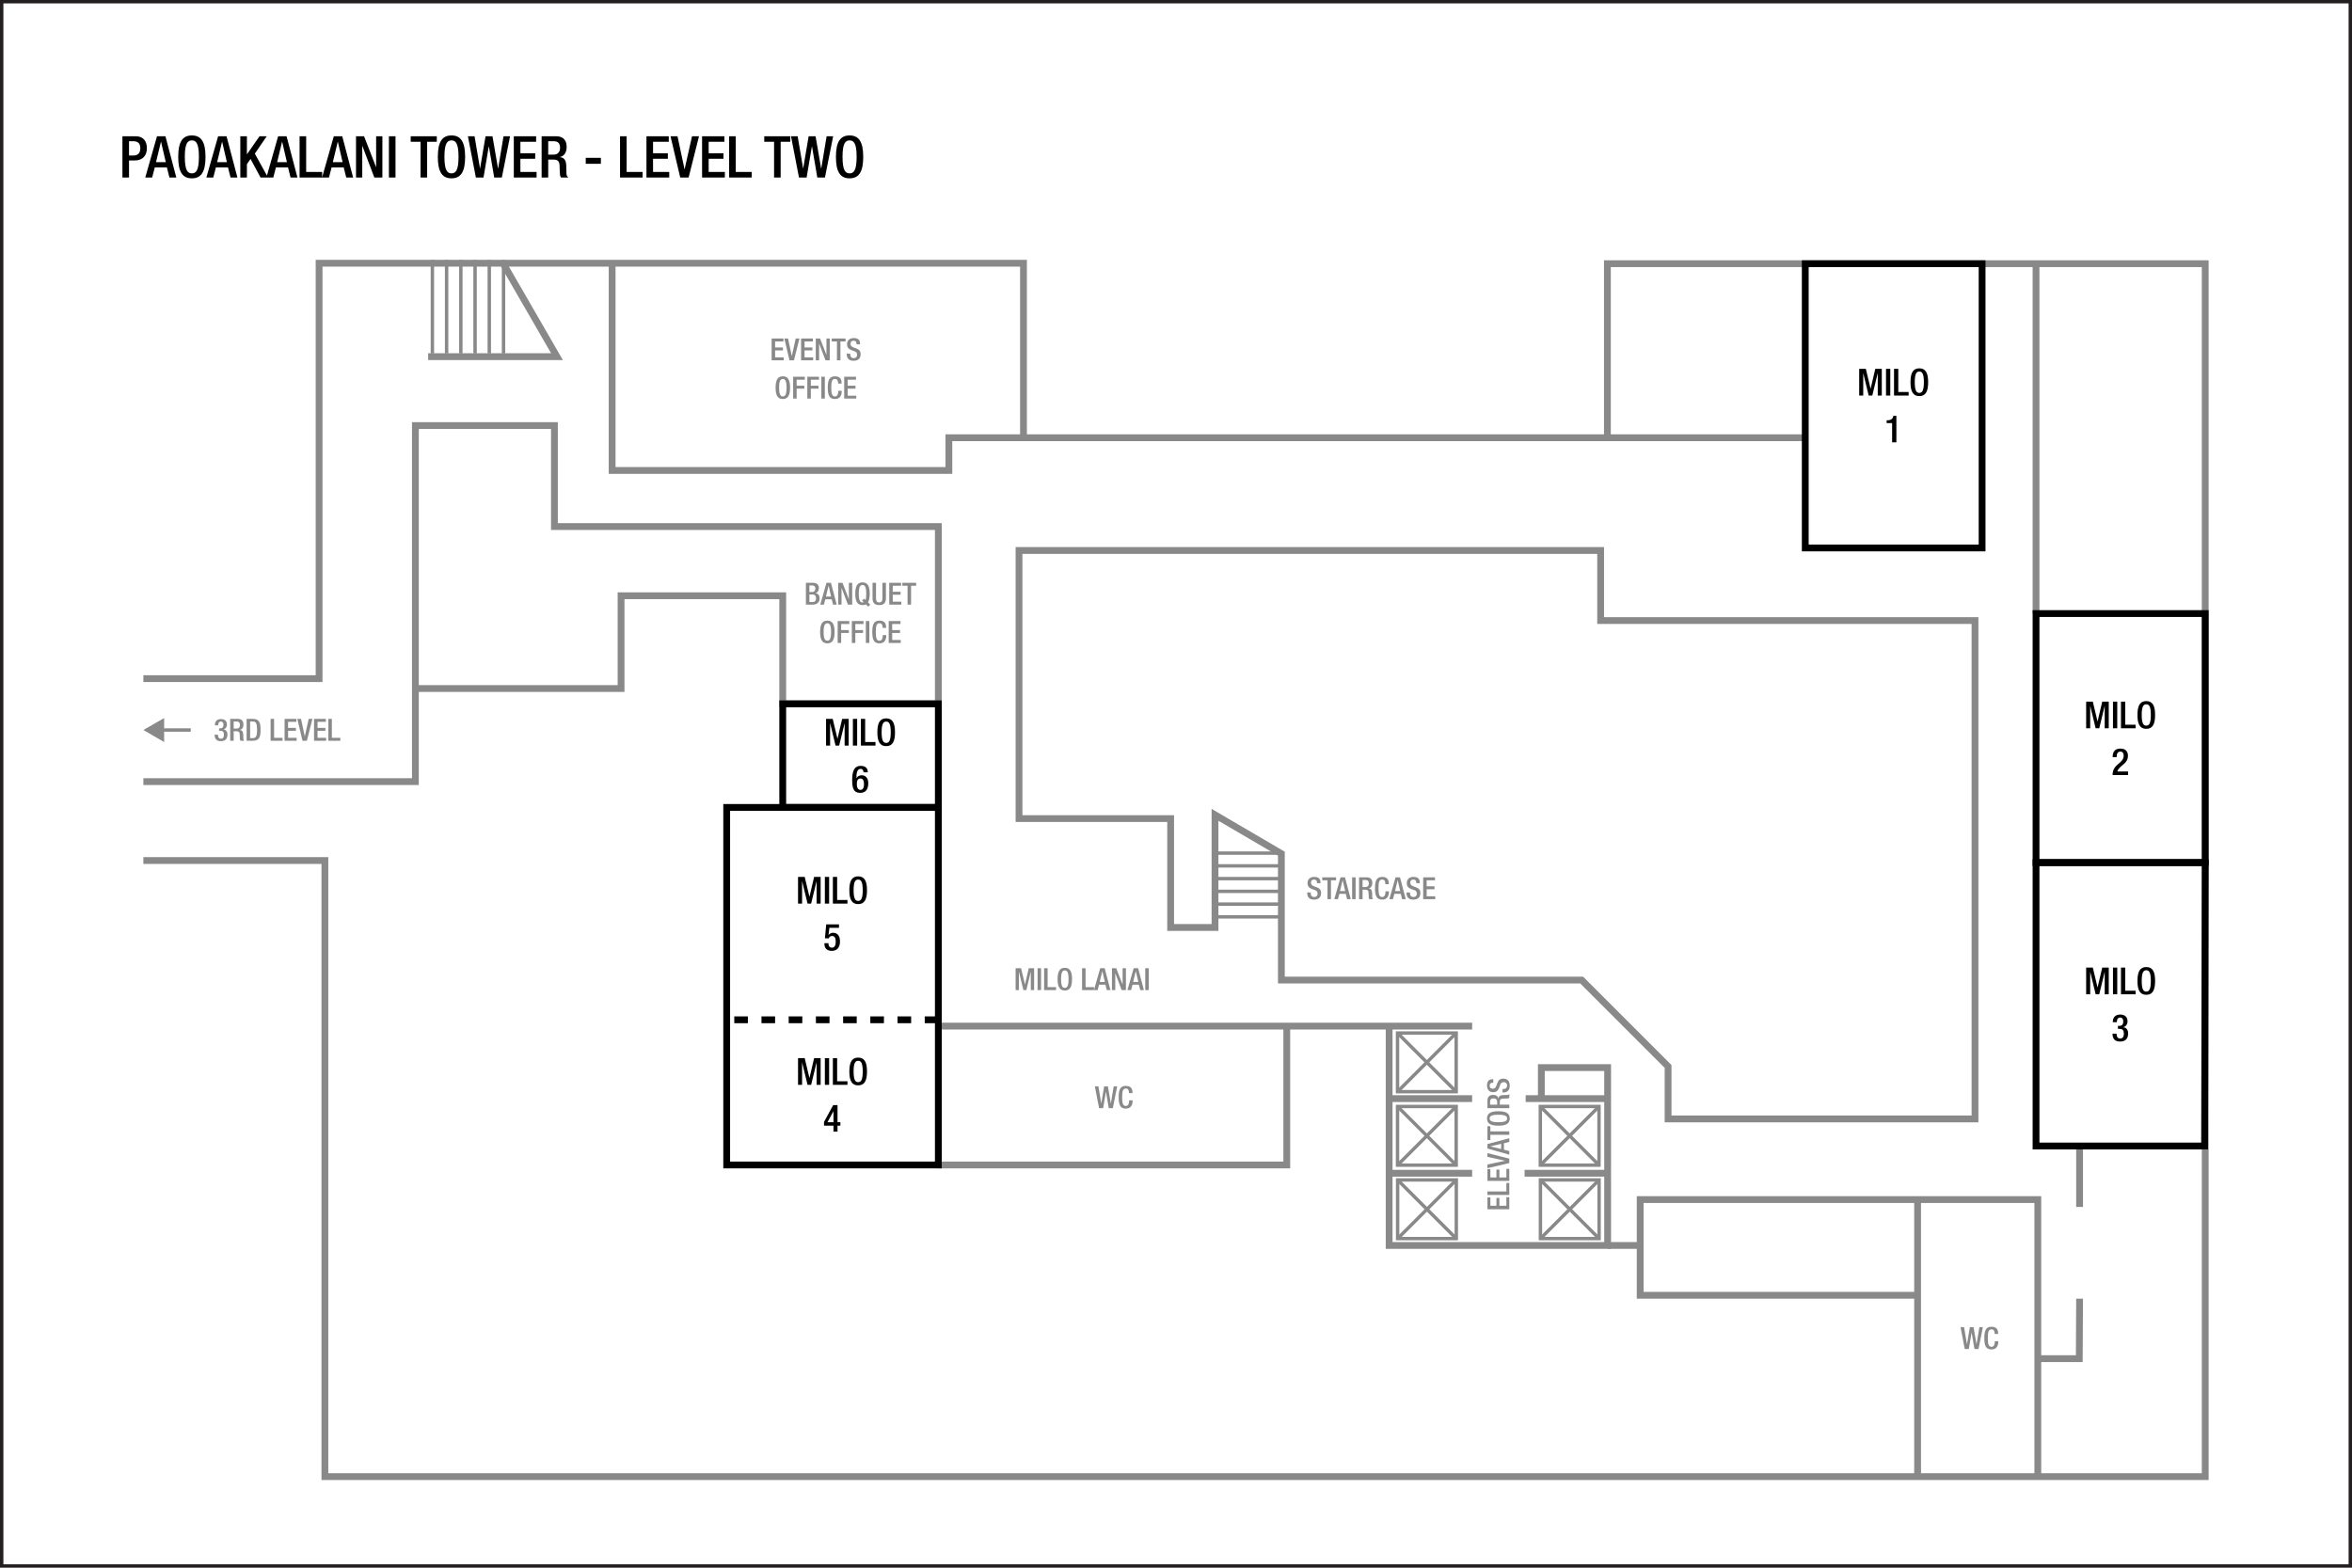 <?xml version="1.0" encoding="UTF-8" standalone="no"?>
<!-- Created with Inkscape (http://www.inkscape.org/) -->

<svg
   width="922"
   height="614.667"
   id="svg2"
   version="1.1"
   inkscape:version="1.3 (0e150ed6c4, 2023-07-21)"
   sodipodi:docname="hnlmcf05.svg"
   xml:space="preserve"
   viewBox="0 0 922 614.667"
   inkscape:export-filename="hnlmcf05.png"
   inkscape:export-xdpi="96"
   inkscape:export-ydpi="96"
   xmlns:inkscape="http://www.inkscape.org/namespaces/inkscape"
   xmlns:sodipodi="http://sodipodi.sourceforge.net/DTD/sodipodi-0.dtd"
   xmlns="http://www.w3.org/2000/svg"
   xmlns:svg="http://www.w3.org/2000/svg"
   xmlns:rdf="http://www.w3.org/1999/02/22-rdf-syntax-ns#"
   xmlns:cc="http://creativecommons.org/ns#"
   xmlns:dc="http://purl.org/dc/elements/1.1/"><defs
     id="defs4"><inkscape:path-effect
       effect="spiro"
       id="path-effect8234"
       is_visible="true"
       lpeversion="0" /></defs><sodipodi:namedview
     id="base"
     pagecolor="#ffffff"
     bordercolor="#666666"
     borderopacity="1.0"
     inkscape:pageopacity="0.0"
     inkscape:pageshadow="2"
     inkscape:zoom="0.70710678"
     inkscape:cx="592.55548"
     inkscape:cy="355.67471"
     inkscape:document-units="px"
     inkscape:current-layer="svg2"
     showgrid="false"
     showguides="true"
     inkscape:guide-bbox="true"
     inkscape:window-width="2560"
     inkscape:window-height="1351"
     inkscape:window-x="1911"
     inkscape:window-y="-9"
     inkscape:window-maximized="1"
     inkscape:snap-global="true"
     inkscape:pagecheckerboard="0"
     inkscape:snap-bbox="true"
     inkscape:bbox-paths="true"
     inkscape:bbox-nodes="true"
     inkscape:snap-bbox-edge-midpoints="true"
     inkscape:snap-bbox-midpoints="true"
     inkscape:showpageshadow="2"
     inkscape:deskcolor="#d1d1d1"
     inkscape:lockguides="true"><sodipodi:guide
       orientation="0,1"
       position="74.335,564.728"
       id="guide2987"
       inkscape:locked="true" /><sodipodi:guide
       orientation="0,1"
       position="20.258,544.735"
       id="guide2989"
       inkscape:locked="true" /><sodipodi:guide
       orientation="0,1"
       position="24.625,519.792"
       id="guide2991"
       inkscape:locked="true" /><sodipodi:guide
       position="47.992,573.315"
       orientation="1,0"
       id="guide6017"
       inkscape:locked="true" /><sodipodi:guide
       position="20,25"
       orientation="0,-1"
       id="guide1382"
       inkscape:locked="true" /><sodipodi:guide
       position="874,48"
       orientation="1,0"
       id="guide1384"
       inkscape:locked="true" /></sodipodi:namedview><g
     inkscape:groupmode="layer"
     id="layer3"
     inkscape:label="Capa"
     style="display:inline"
     transform="translate(-1.132,211.893)"><path
       style="font-weight:500;font-size:22.667px;line-height:1.25;font-family:'Helvetica Neue';-inkscape-font-specification:'Helvetica Neue Medium';text-align:center;letter-spacing:0px;word-spacing:0px;text-anchor:middle;stroke-width:1.067"
       d="m 51.708,-156.524 h 1.655 c 2.063,0 2.765,1.065 2.765,2.811 0,2.04 -1.201,2.788 -2.584,2.788 h -1.836 z m -2.584,14.235 h 2.584 v -6.687 h 2.267 c 3.037,0 4.737,-1.881 4.737,-4.783 0,-2.765 -1.36,-4.715 -4.465,-4.715 h -5.123 z m 13.169,-6.029 1.927,-7.979 h 0.045 l 1.859,7.979 z m -4.216,6.029 h 2.697 l 1.043,-3.967 h 4.737 l 0.997,3.967 h 2.697 l -4.261,-16.184 h -3.309 z m 18.269,0.317 c 3.717,0 5.349,-2.629 5.349,-8.409 0,-5.78 -1.632,-8.409 -5.349,-8.409 -3.717,0 -5.349,2.629 -5.349,8.409 0,5.78 1.632,8.409 5.349,8.409 z m 0,-1.949 c -1.541,0 -2.765,-0.952 -2.765,-6.528 0,-5.44 1.224,-6.392 2.765,-6.392 1.541,0 2.765,0.952 2.765,6.392 0,5.576 -1.224,6.528 -2.765,6.528 z m 9.905,-4.397 1.927,-7.979 h 0.045 l 1.859,7.979 z m -4.216,6.029 h 2.697 l 1.043,-3.967 h 4.737 l 0.997,3.967 h 2.697 l -4.261,-16.184 H 86.637 Z m 13.305,0 h 2.584 v -5.236 l 1.428,-2.04 3.921,7.276 h 2.924 l -5.168,-9.361 4.669,-6.823 h -2.833 l -4.896,7.049 h -0.045 v -7.049 h -2.584 z m 14.439,-6.029 1.927,-7.979 h 0.045 l 1.859,7.979 z m -4.216,6.029 h 2.697 l 1.043,-3.967 h 4.737 l 0.997,3.967 h 2.697 l -4.261,-16.184 h -3.309 z m 13.011,0 h 8.84 v -2.176 h -6.256 v -14.008 h -2.584 z m 13.033,-6.029 1.927,-7.979 h 0.045 l 1.859,7.979 z m -4.216,6.029 h 2.697 l 1.043,-3.967 h 4.737 l 0.997,3.967 h 2.697 l -4.261,-16.184 h -3.309 z m 13.305,0 h 2.448 v -12.376 h 0.045 l 4.692,12.376 h 3.151 v -16.184 h -2.448 v 12.059 h -0.045 l -4.692,-12.059 h -3.151 z m 12.897,0 h 2.584 v -16.184 h -2.584 z m 12.399,0 h 2.584 v -14.008 h 3.785 v -2.176 h -10.223 v 2.176 h 3.853 z m 12.127,0.317 c 3.717,0 5.349,-2.629 5.349,-8.409 0,-5.78 -1.632,-8.409 -5.349,-8.409 -3.717,0 -5.349,2.629 -5.349,8.409 0,5.78 1.632,8.409 5.349,8.409 z m 0,-1.949 c -1.541,0 -2.765,-0.952 -2.765,-6.528 0,-5.44 1.224,-6.392 2.765,-6.392 1.541,0 2.765,0.952 2.765,6.392 0,5.576 -1.224,6.528 -2.765,6.528 z m 9.565,1.632 h 2.992 l 2.063,-12.195 h 0.045 l 2.085,12.195 h 2.992 l 3.219,-16.184 h -2.561 l -2.108,12.648 h -0.045 l -2.176,-12.648 h -2.72 l -2.131,12.58 h -0.045 l -2.131,-12.58 h -2.607 z m 14.869,0 h 8.931 v -2.176 h -6.347 v -5.168 h 5.803 v -2.176 h -5.803 v -4.488 h 6.165 v -2.176 h -8.749 z m 10.903,0 h 2.584 v -7.027 h 2.108 c 1.768,0 2.312,0.771 2.357,2.539 0.045,1.179 0.023,2.085 0.113,3.06 0.068,0.635 0.181,1.133 0.431,1.428 h 2.924 c -0.34,-0.227 -0.725,-0.612 -0.771,-1.405 -0.045,-0.975 -0.068,-2.244 -0.091,-3.287 -0.091,-2.267 -0.929,-3.151 -2.539,-3.309 v -0.045 c 1.768,-0.272 2.697,-1.881 2.697,-3.967 0,-3.037 -1.836,-4.171 -4.103,-4.171 h -5.712 z m 2.584,-8.976 v -5.259 h 2.199 c 1.7,0 2.448,0.907 2.448,2.629 0,1.632 -0.929,2.629 -2.584,2.629 z m 14.711,3.581 h 5.939 v -2.312 h -5.939 z m 13.441,5.395 h 8.84 v -2.176 h -6.256 v -14.008 h -2.584 z m 10.359,0 h 8.931 v -2.176 h -6.347 v -5.168 h 5.803 v -2.176 h -5.803 v -4.488 h 6.165 v -2.176 h -8.749 z m 13.237,0 h 3.287 l 4.08,-16.184 h -2.743 l -2.901,12.92 h -0.045 l -2.743,-12.92 h -2.743 z m 8.568,0 h 8.931 v -2.176 h -6.347 v -5.168 h 5.803 v -2.176 h -5.803 v -4.488 h 6.165 v -2.176 h -8.749 z m 10.608,0 h 8.84 v -2.176 h -6.256 v -14.008 h -2.584 z m 17.612,0 h 2.584 v -14.008 h 3.785 v -2.176 H 300.724 v 2.176 h 3.853 z m 9.769,0 h 2.992 l 2.063,-12.195 h 0.045 l 2.085,12.195 h 2.992 l 3.219,-16.184 h -2.561 l -2.108,12.648 h -0.045 l -2.176,-12.648 h -2.72 l -2.131,12.58 h -0.045 l -2.131,-12.58 h -2.607 z m 19.833,0.317 c 3.717,0 5.349,-2.629 5.349,-8.409 0,-5.78 -1.632,-8.409 -5.349,-8.409 -3.717,0 -5.349,2.629 -5.349,8.409 0,5.78 1.632,8.409 5.349,8.409 z m 0,-1.949 c -1.541,0 -2.765,-0.952 -2.765,-6.528 0,-5.44 1.224,-6.392 2.765,-6.392 1.541,0 2.765,0.952 2.765,6.392 0,5.576 -1.224,6.528 -2.765,6.528 z"
       id="text3140-4"
       aria-label="PAOAKALANI TOWER - LEVEL TWO" /><path
       id="path208"
       style="fill:none;stroke:#231f20;stroke-width:1.333;stroke-linecap:butt;stroke-linejoin:miter;stroke-miterlimit:4;stroke-dasharray:none;stroke-opacity:1"
       d="m 922.47,402.116 c 0,0 -920.672,0 -920.672,0 0,0 0,-613.343 0,-613.343 0,0 920.672,0 920.672,0 z"
       inkscape:connector-curvature="0"
       inkscape:export-filename="C:\Users\victo\Desktop\Compu Vicky\Marriott\12-Floorplans\PHXTM\PARA ENVIAR\phxtmf01.png"
       inkscape:export-xdpi="90"
       inkscape:export-ydpi="90" /><path
       style="fill:none;stroke:#898989;stroke-width:2.667"
       d="M 57.337,54.19 H 126.22 V -108.685 h 276.125 v 68.42 H 631.246 V -108.501 H 865.595 V 367.065 H 128.493 V 125.507 H 57.337"
       id="path1" /><path
       style="fill:none;stroke:#898989;stroke-width:2.667;stroke-dasharray:none"
       d="M 57.337,94.565 H 163.97 v -139.603 h 54.502 v 39.598 h 150.498 v 69.505 h -61 v -42.375 h -63.375 v 36.375 h -80.703"
       id="path2" /><path
       style="fill:none;stroke:#898989;stroke-width:2.667;stroke-dasharray:none"
       d="m 505.557,190.429 v 54.447 H 368.555"
       id="path3" /><path
       style="fill:none;stroke:#898989;stroke-width:2.667;stroke-dasharray:none"
       d="M 368.555,190.429 H 578.22"
       id="path4" /><path
       style="fill:none;stroke:#898989;stroke-width:2.667;stroke-dasharray:none"
       d="m 545.686,190.429 v 86.002 h 85.648 v -69.738 h -25.986 v 11.667"
       id="path5" /><path
       style="fill:none;stroke:#898989;stroke-width:2.667;stroke-dasharray:none"
       d="m 631.334,276.431 h 12.761 v -17.991 h 155.875 v 108.625"
       id="path6" /><path
       style="fill:none;stroke:#898989;stroke-width:2.667;stroke-dasharray:none"
       d="m 752.845,258.44 v 108.625"
       id="path7" /><path
       style="fill:none;stroke:#898989;stroke-width:2.667;stroke-dasharray:none"
       d="m 644.095,276.431 v 19.534 h 108.75"
       id="path8" /><path
       style="fill:none;stroke:#898989;stroke-width:2.667;stroke-dasharray:none"
       d="m 799.97,320.815 h 16.25 l 0.125,-23.517 m 0,-35.983 v -23.875"
       id="path9"
       sodipodi:nodetypes="ccccc" /><path
       style="fill:none;stroke:#898989;stroke-width:2.667;stroke-dasharray:none"
       d="M 799.272,-108.501 V 28.678"
       id="path10"
       sodipodi:nodetypes="cc" /><path
       style="fill:none;stroke:#898989;stroke-width:2.667;stroke-dasharray:none"
       d="m 631.246,-40.265 h 77.075"
       id="path11" /><path
       style="fill:none;stroke:#898989;stroke-width:2.667;stroke-dasharray:none"
       d="m 477.424,151.752 h -17.391 v -42.688 h -59.438 V 3.94 H 628.594 V 31.418 H 775.345 V 226.815 h -120.312 v -20.562 l -33.875,-33.875 H 503.436 v -49.566 L 477.424,107.586 Z"
       id="path12"
       sodipodi:nodetypes="cccccccccccccccc" /><path
       style="fill:none;stroke:#898989;stroke-width:2.667;stroke-dasharray:none"
       d="m 402.345,-40.265 h -29.25 v 12.83 h -132 v -81.25"
       id="path13" /><path
       style="fill:none;stroke:#898989;stroke-width:2.667;stroke-dasharray:none"
       d="m 168.97,-72.06 h 50.5 l -21.145,-36.625"
       id="path14" /><path
       style="fill:none;stroke:#898989;stroke-width:1.333;stroke-dasharray:none"
       d="m 198.518,-109.935 v 36.625"
       id="path15" /><path
       style="display:inline;fill:none;stroke:#898989;stroke-width:1.333;stroke-dasharray:none"
       d="m 192.941,-109.935 v 36.625"
       id="path15-9" /><path
       style="display:inline;fill:none;stroke:#898989;stroke-width:1.333;stroke-dasharray:none"
       d="m 187.364,-109.935 v 36.625"
       id="path15-5" /><path
       style="display:inline;fill:none;stroke:#898989;stroke-width:1.333;stroke-dasharray:none"
       d="m 181.787,-109.935 v 36.625"
       id="path15-4" /><path
       style="display:inline;fill:none;stroke:#898989;stroke-width:1.333;stroke-dasharray:none"
       d="m 176.209,-109.935 v 36.625"
       id="path15-5-3" /><path
       style="display:inline;fill:none;stroke:#898989;stroke-width:1.333;stroke-dasharray:none"
       d="m 170.632,-109.935 v 36.625"
       id="path15-4-8" /><path
       style="display:inline;fill:none;stroke:#898989;stroke-width:1.333;stroke-dasharray:none"
       d="M 503.436,137.596 H 477.241"
       id="path15-3" /><path
       style="display:inline;fill:none;stroke:#898989;stroke-width:1.333;stroke-dasharray:none"
       d="M 503.436,132.597 H 477.241"
       id="path15-9-6" /><path
       style="display:inline;fill:none;stroke:#898989;stroke-width:1.333;stroke-dasharray:none"
       d="M 503.436,147.595 H 477.241"
       id="path15-3-9" /><path
       style="display:inline;fill:none;stroke:#898989;stroke-width:1.333;stroke-dasharray:none"
       d="M 503.436,142.595 H 477.241"
       id="path15-9-6-8" /><path
       style="display:inline;fill:none;stroke:#898989;stroke-width:1.333;stroke-dasharray:none"
       d="M 503.436,127.598 H 477.241"
       id="path15-5-5" /><path
       style="display:inline;fill:none;stroke:#898989;stroke-width:1.333;stroke-dasharray:none"
       d="M 503.436,122.599 H 477.241"
       id="path15-4-0" /><path
       style="fill:none;stroke:#000000;stroke-width:2.667;stroke-dasharray:none;stroke-opacity:1"
       d="m 307.97,64.065 h 61 v 40.625 h -61 z"
       id="path16"
       sodipodi:nodetypes="ccccc" /><path
       style="fill:none;stroke:#000000;stroke-width:2.667;stroke-dasharray:none;stroke-opacity:1"
       d="m 368.97,104.69 v 140.186 h -82.969 v -140.186 z"
       id="path17"
       sodipodi:nodetypes="ccccc" /><path
       style="fill:none;stroke:#000000;stroke-width:2.667;stroke-dasharray:5.333, 5.333;stroke-dashoffset:0;stroke-opacity:1"
       d="M 368.97,187.954 H 286.001"
       id="path18" /><path
       style="fill:none;stroke:#000000;stroke-width:2.667;stroke-dasharray:none;stroke-dashoffset:0;stroke-opacity:1"
       d="m 865.345,237.44 h -66.073 v -111.125 h 66.323 z"
       id="path19"
       sodipodi:nodetypes="ccccc" /><path
       style="fill:none;stroke:#000000;stroke-width:2.667;stroke-dasharray:none;stroke-dashoffset:0;stroke-opacity:1"
       d="M 865.595,126.315 H 799.272 V 28.678 h 66.323 z"
       id="path20"
       sodipodi:nodetypes="ccccc" /><path
       style="display:inline;fill:none;stroke:#000000;stroke-width:2.667;stroke-dasharray:none;stroke-dashoffset:0;stroke-opacity:1"
       d="M 778.127,2.952 H 708.804 V -108.501 h 69.323 z"
       id="path20-5"
       sodipodi:nodetypes="ccccc" /><path
       style="fill:none;stroke:#898989;stroke-width:2.667;stroke-dasharray:none;stroke-dashoffset:0;stroke-opacity:1"
       d="m 545.686,218.857 h 32.535"
       id="path21"
       sodipodi:nodetypes="cc" /><path
       style="display:inline;fill:none;stroke:#898989;stroke-width:2.667;stroke-dasharray:none;stroke-dashoffset:0;stroke-opacity:1"
       d="m 545.686,248.117 h 32.535"
       id="path21-0"
       sodipodi:nodetypes="cc" /><path
       style="display:inline;fill:none;stroke:#898989;stroke-width:2.667;stroke-dasharray:none;stroke-dashoffset:0;stroke-opacity:1"
       d="m 598.789,248.117 h 32.535"
       id="path21-8"
       sodipodi:nodetypes="cc" /><path
       style="display:inline;fill:none;stroke:#898989;stroke-width:2.667;stroke-dasharray:none;stroke-dashoffset:0;stroke-opacity:1"
       d="m 599.201,218.857 h 32.535"
       id="path21-9"
       sodipodi:nodetypes="cc" /><g
       id="g23"
       transform="translate(8.213,5.458)"><path
         id="rect21"
         style="fill:none;stroke:#898989;stroke-width:1.333"
         d="m 540.757,216.482 h 23 v 23 h -23 z" /><path
         style="fill:none;stroke:#898989;stroke-width:1.333;stroke-dasharray:none;stroke-dashoffset:0;stroke-opacity:1"
         d="m 540.757,216.482 23,23"
         id="path22" /><path
         style="fill:none;stroke:#898989;stroke-width:1.333;stroke-dasharray:none;stroke-dashoffset:0;stroke-opacity:1"
         d="m 540.757,239.482 23,-23"
         id="path23" /></g><g
       id="g23-1"
       style="display:inline"
       transform="translate(8.213,-23.339)"><path
         id="rect21-5"
         style="fill:none;stroke:#898989;stroke-width:1.333"
         d="m 540.757,216.482 h 23 v 23 h -23 z" /><path
         style="fill:none;stroke:#898989;stroke-width:1.333;stroke-dasharray:none;stroke-dashoffset:0;stroke-opacity:1"
         d="m 540.757,216.482 23,23"
         id="path22-2" /><path
         style="fill:none;stroke:#898989;stroke-width:1.333;stroke-dasharray:none;stroke-dashoffset:0;stroke-opacity:1"
         d="m 540.757,239.482 23,-23"
         id="path23-2" /></g><g
       id="g23-0"
       style="display:inline"
       transform="translate(8.255,34.256)"><path
         id="rect21-6"
         style="fill:none;stroke:#898989;stroke-width:1.333"
         d="m 540.757,216.482 h 23 v 23 h -23 z" /><path
         style="fill:none;stroke:#898989;stroke-width:1.333;stroke-dasharray:none;stroke-dashoffset:0;stroke-opacity:1"
         d="m 540.757,216.482 23,23"
         id="path22-5" /><path
         style="fill:none;stroke:#898989;stroke-width:1.333;stroke-dasharray:none;stroke-dashoffset:0;stroke-opacity:1"
         d="m 540.757,239.482 23,-23"
         id="path23-1" /></g><g
       id="g23-7"
       style="display:inline"
       transform="translate(64.193,5.458)"><path
         id="rect21-59"
         style="fill:none;stroke:#898989;stroke-width:1.333"
         d="m 540.757,216.482 h 23 v 23 h -23 z" /><path
         style="fill:none;stroke:#898989;stroke-width:1.333;stroke-dasharray:none;stroke-dashoffset:0;stroke-opacity:1"
         d="m 540.757,216.482 23,23"
         id="path22-8" /><path
         style="fill:none;stroke:#898989;stroke-width:1.333;stroke-dasharray:none;stroke-dashoffset:0;stroke-opacity:1"
         d="m 540.757,239.482 23,-23"
         id="path23-19" /></g><g
       id="g23-0-9"
       style="display:inline"
       transform="translate(64.234,34.256)"><path
         id="rect21-6-5"
         style="fill:none;stroke:#898989;stroke-width:1.333"
         d="m 540.757,216.482 h 23 v 23 h -23 z" /><path
         style="fill:none;stroke:#898989;stroke-width:1.333;stroke-dasharray:none;stroke-dashoffset:0;stroke-opacity:1"
         d="m 540.757,216.482 23,23"
         id="path22-5-2" /><path
         style="fill:none;stroke:#898989;stroke-width:1.333;stroke-dasharray:none;stroke-dashoffset:0;stroke-opacity:1"
         d="m 540.757,239.482 23,-23"
         id="path23-1-8" /></g><path
       style="font-weight:500;font-size:12px;line-height:1.25;font-family:'Helvetica Neue';-inkscape-font-specification:'Helvetica Neue Medium';text-align:center;letter-spacing:0px;word-spacing:0px;text-anchor:middle;display:inline;fill:#898989;stroke-width:1.067"
       d="m 85.275,76.174 c 0,1.776 0.888,2.532 2.424,2.532 1.752,0 2.592,-0.948 2.592,-2.628 0,-1.188 -0.672,-1.896 -1.548,-1.968 v -0.036 c 0.84,-0.132 1.356,-0.984 1.356,-1.86 0,-1.704 -1.26,-2.172 -2.28,-2.172 -1.62,0 -2.448,0.864 -2.448,2.448 h 1.296 c 0,-0.768 0.24,-1.488 1.08,-1.488 0.708,0 0.984,0.612 0.984,1.224 0,0.828 -0.312,1.452 -1.224,1.452 h -0.492 v 0.96 h 0.528 c 1.032,0 1.38,0.54 1.38,1.584 0,0.84 -0.336,1.524 -1.188,1.524 -0.924,0 -1.164,-0.828 -1.164,-1.572 z m 6.096,2.364 h 1.368 v -3.72 h 1.116 c 0.936,0 1.224,0.408 1.248,1.344 0.024,0.624 0.012,1.104 0.06,1.62 0.036,0.336 0.096,0.6 0.228,0.756 h 1.548 c -0.18,-0.12 -0.384,-0.324 -0.408,-0.744 -0.024,-0.516 -0.036,-1.188 -0.048,-1.74 -0.048,-1.2 -0.492,-1.668 -1.344,-1.752 v -0.024 c 0.936,-0.144 1.428,-0.996 1.428,-2.1 0,-1.608 -0.972,-2.208 -2.172,-2.208 h -3.024 z m 1.368,-4.752 v -2.784 h 1.164 c 0.9,0 1.296,0.48 1.296,1.392 0,0.864 -0.492,1.392 -1.368,1.392 z m 6.444,-2.784 h 1.128 c 1.188,0 1.596,0.84 1.596,3.252 0,2.508 -0.468,3.252 -1.596,3.252 h -1.128 z m -1.368,7.536 h 2.436 c 2.688,0 3.024,-1.752 3.024,-4.284 0,-2.532 -0.336,-4.284 -3.024,-4.284 h -2.436 z m 9.396,0 h 4.68 v -1.152 h -3.312 v -7.416 h -1.368 z m 5.484,0 h 4.728 v -1.152 h -3.36 v -2.736 h 3.072 v -1.152 h -3.072 v -2.376 h 3.264 v -1.152 h -4.632 z m 7.008,0 h 1.74 l 2.16,-8.568 h -1.452 l -1.536,6.84 h -0.024 l -1.452,-6.84 h -1.452 z m 4.536,0 h 4.728 v -1.152 h -3.36 v -2.736 h 3.072 v -1.152 h -3.072 v -2.376 h 3.264 v -1.152 h -4.632 z m 5.616,0 h 4.68 v -1.152 h -3.312 v -7.416 h -1.368 z"
       id="text5828-0"
       aria-label="3RD LEVEL" /><g
       id="text5828-0-9"
       style="font-size:12px;line-height:0%;font-family:'HelveticaNeue MediumCond';-inkscape-font-specification:'HelveticaNeue MediumCond';text-align:center;letter-spacing:0px;word-spacing:0px;text-anchor:middle;display:inline;fill:#666666;stroke-width:1.067"
       aria-label="BANQUET&#10;OFFICE"
       transform="translate(8.213,56.272)"><path
         style="font-weight:500;line-height:1.25;font-family:'Helvetica Neue';-inkscape-font-specification:'Helvetica Neue Medium';fill:#898989"
         d="m 310.206,-36.046 v -2.58 h 0.96 c 0.768,0 1.38,0.204 1.38,1.224 0,0.804 -0.432,1.356 -1.26,1.356 z m 0,3.924 v -2.964 h 1.272 c 0.792,0 1.344,0.528 1.344,1.452 0,0.984 -0.444,1.512 -1.26,1.512 z m -1.368,1.032 h 2.712 c 1.608,0 2.64,-0.912 2.64,-2.34 0,-1.452 -0.6,-2.016 -1.536,-2.184 v -0.024 c 0.852,-0.264 1.26,-0.9 1.26,-1.944 0,-1.512 -1.032,-2.076 -2.304,-2.076 h -2.772 z m 7.86,-3.192 1.02,-4.224 h 0.024 l 0.984,4.224 z m -2.232,3.192 h 1.428 l 0.552,-2.1 h 2.508 l 0.528,2.1 h 1.428 l -2.256,-8.568 h -1.752 z m 7.044,0 h 1.296 v -6.552 h 0.024 l 2.484,6.552 h 1.668 v -8.568 h -1.296 v 6.384 h -0.024 l -2.484,-6.384 h -1.668 z m 11.736,0.768 0.816,-0.732 -0.876,-0.924 c 0.384,-0.624 0.672,-1.812 0.672,-3.396 0,-3.06 -0.864,-4.452 -2.832,-4.452 -1.968,0 -2.832,1.392 -2.832,4.452 0,3.06 0.864,4.452 2.832,4.452 0.54,0 0.996,-0.084 1.344,-0.288 z m -2.376,-2.352 0.648,0.636 c -0.156,0.06 -0.312,0.084 -0.492,0.084 -0.816,0 -1.464,-0.504 -1.464,-3.456 0,-2.88 0.648,-3.384 1.464,-3.384 0.816,0 1.464,0.504 1.464,3.384 0,1.2 -0.084,2.004 -0.276,2.52 l -0.564,-0.564 z m 4.092,-6.984 v 6.036 c 0,1.98 0.984,2.7 2.628,2.7 1.632,0 2.616,-0.72 2.616,-2.7 v -6.036 h -1.368 v 6.144 c 0,1.08 -0.432,1.56 -1.248,1.56 -0.828,0 -1.26,-0.48 -1.26,-1.56 v -6.144 z m 6.552,8.568 h 4.728 v -1.152 h -3.36 v -2.736 h 3.072 v -1.152 h -3.072 v -2.376 h 3.264 v -1.152 h -4.632 z m 7.176,0 h 1.368 v -7.416 h 2.004 v -1.152 h -5.412 v 1.152 h 2.04 z"
         id="path28" /><path
         style="font-weight:500;line-height:1.25;font-family:'Helvetica Neue';-inkscape-font-specification:'Helvetica Neue Medium';fill:#898989"
         d="m 317.244,-15.922 c 1.968,0 2.832,-1.392 2.832,-4.452 0,-3.06 -0.864,-4.452 -2.832,-4.452 -1.968,0 -2.832,1.392 -2.832,4.452 0,3.06 0.864,4.452 2.832,4.452 z m 0,-1.032 c -0.816,0 -1.464,-0.504 -1.464,-3.456 0,-2.88 0.648,-3.384 1.464,-3.384 0.816,0 1.464,0.504 1.464,3.384 0,2.952 -0.648,3.456 -1.464,3.456 z m 4.044,0.864 h 1.368 v -3.888 h 3.012 v -1.152 h -3.012 v -2.376 h 3.204 v -1.152 h -4.572 z m 5.556,0 h 1.368 v -3.888 h 3.012 v -1.152 h -3.012 v -2.376 h 3.204 v -1.152 h -4.572 z m 5.496,0 h 1.368 v -8.568 h -1.368 z m 6.624,-3.072 v 0.144 c 0,0.792 -0.132,2.064 -1.272,2.064 -1.008,0 -1.464,-0.696 -1.464,-3.456 0,-2.76 0.456,-3.384 1.464,-3.384 0.984,-0.036 1.224,0.876 1.224,1.668 v 0.144 h 1.368 v -0.156 c 0,-0.888 -0.144,-2.688 -2.58,-2.688 -2.172,0 -2.844,1.392 -2.844,4.452 0,3.06 0.672,4.452 2.832,4.452 2.016,0 2.64,-1.512 2.64,-3.06 v -0.18 z m 2.328,3.072 h 4.728 v -1.152 h -3.36 v -2.736 h 3.072 v -1.152 h -3.072 v -2.376 h 3.264 v -1.152 h -4.632 z"
         id="path29" /></g><path
       style="font-weight:500;font-size:12px;line-height:1.25;font-family:'Helvetica Neue';-inkscape-font-specification:'Helvetica Neue Medium';text-align:center;letter-spacing:0px;word-spacing:0px;text-anchor:middle;display:inline;fill:#898989;stroke-width:1.067"
       d="m 431.981,222.603 h 1.584 l 1.092,-6.456 h 0.024 l 1.104,6.456 h 1.584 l 1.704,-8.568 h -1.356 l -1.116,6.696 h -0.024 l -1.152,-6.696 h -1.44 l -1.128,6.66 h -0.024 l -1.128,-6.66 h -1.38 z m 11.772,-3.072 v 0.144 c 0,0.792 -0.132,2.064 -1.272,2.064 -1.008,0 -1.464,-0.696 -1.464,-3.456 0,-2.76 0.456,-3.384 1.464,-3.384 0.984,-0.036 1.224,0.876 1.224,1.668 v 0.144 h 1.368 v -0.156 c 0,-0.888 -0.144,-2.688 -2.58,-2.688 -2.172,0 -2.844,1.392 -2.844,4.452 0,3.06 0.672,4.452 2.832,4.452 2.016,0 2.64,-1.512 2.64,-3.06 v -0.18 z"
       id="text5828-0-9-1"
       aria-label="WC" /><path
       style="font-weight:500;font-size:12px;line-height:1.25;font-family:'Helvetica Neue';-inkscape-font-specification:'Helvetica Neue Medium';text-align:center;letter-spacing:0px;word-spacing:0px;text-anchor:middle;display:inline;fill:#898989;stroke-width:1.067"
       d="m 513.568,138.014 v 0.204 c 0,1.2 0.48,2.616 2.604,2.616 1.728,0 2.832,-0.756 2.832,-2.58 0,-1.176 -0.528,-1.836 -1.74,-2.268 l -0.924,-0.336 c -0.912,-0.348 -1.284,-0.72 -1.284,-1.452 0,-0.912 0.564,-1.236 1.152,-1.236 0.852,0 1.2,0.456 1.2,1.236 v 0.18 h 1.368 v -0.192 c 0,-0.888 -0.228,-2.256 -2.424,-2.256 -1.608,0 -2.664,0.864 -2.664,2.424 0,1.224 0.54,1.872 1.788,2.352 l 0.936,0.324 c 0.768,0.228 1.224,0.624 1.224,1.524 0,0.636 -0.432,1.248 -1.296,1.248 -0.948,0 -1.404,-0.528 -1.404,-1.572 v -0.216 z m 7.944,2.652 h 1.368 v -7.416 h 2.004 v -1.152 h -5.412 v 1.152 h 2.04 z m 4.908,-3.192 1.02,-4.224 h 0.024 l 0.984,4.224 z m -2.232,3.192 h 1.428 l 0.552,-2.1 h 2.508 l 0.528,2.1 h 1.428 l -2.256,-8.568 h -1.752 z m 6.984,0 h 1.368 v -8.568 h -1.368 z m 2.724,0 h 1.368 v -3.72 h 1.116 c 0.936,0 1.224,0.408 1.248,1.344 0.024,0.624 0.012,1.104 0.06,1.62 0.036,0.336 0.096,0.6 0.228,0.756 h 1.548 c -0.18,-0.12 -0.384,-0.324 -0.408,-0.744 -0.024,-0.516 -0.036,-1.188 -0.048,-1.74 -0.048,-1.2 -0.492,-1.668 -1.344,-1.752 v -0.024 c 0.936,-0.144 1.428,-0.996 1.428,-2.1 0,-1.608 -0.972,-2.208 -2.172,-2.208 h -3.024 z m 1.368,-4.752 v -2.784 h 1.164 c 0.9,0 1.296,0.48 1.296,1.392 0,0.864 -0.492,1.392 -1.368,1.392 z m 8.976,1.68 v 0.144 c 0,0.792 -0.132,2.064 -1.272,2.064 -1.008,0 -1.464,-0.696 -1.464,-3.456 0,-2.76 0.456,-3.384 1.464,-3.384 0.984,-0.036 1.224,0.876 1.224,1.668 v 0.144 h 1.368 v -0.156 c 0,-0.888 -0.144,-2.688 -2.58,-2.688 -2.172,0 -2.844,1.392 -2.844,4.452 0,3.06 0.672,4.452 2.832,4.452 2.016,0 2.64,-1.512 2.64,-3.06 v -0.18 z m 3.744,-0.12 1.02,-4.224 h 0.024 l 0.984,4.224 z m -2.232,3.192 h 1.428 l 0.552,-2.1 h 2.508 l 0.528,2.1 h 1.428 l -2.256,-8.568 h -1.752 z m 6.732,-2.652 v 0.204 c 0,1.2 0.48,2.616 2.604,2.616 1.728,0 2.832,-0.756 2.832,-2.58 0,-1.176 -0.528,-1.836 -1.74,-2.268 l -0.924,-0.336 c -0.912,-0.348 -1.284,-0.72 -1.284,-1.452 0,-0.912 0.564,-1.236 1.152,-1.236 0.852,0 1.2,0.456 1.2,1.236 v 0.18 h 1.368 v -0.192 c 0,-0.888 -0.228,-2.256 -2.424,-2.256 -1.608,0 -2.664,0.864 -2.664,2.424 0,1.224 0.54,1.872 1.788,2.352 l 0.936,0.324 c 0.768,0.228 1.224,0.624 1.224,1.524 0,0.636 -0.432,1.248 -1.296,1.248 -0.948,0 -1.404,-0.528 -1.404,-1.572 v -0.216 z m 6.54,2.652 h 4.728 v -1.152 h -3.36 v -2.736 h 3.072 v -1.152 h -3.072 v -2.376 h 3.264 v -1.152 h -4.632 z"
       id="text5828-0-9-1-02"
       aria-label="STAIRCASE" /><path
       style="font-weight:500;font-size:12px;line-height:1.25;font-family:'Helvetica Neue';-inkscape-font-specification:'Helvetica Neue Medium';text-align:center;letter-spacing:0px;word-spacing:0px;text-anchor:middle;display:inline;fill:#898989;stroke-width:1.067"
       d="m 399.262,176.301 h 1.296 v -7.128 h 0.024 l 1.728,7.128 h 1.152 l 1.728,-7.128 h 0.024 v 7.128 h 1.296 v -8.568 h -2.088 l -1.488,6.348 h -0.024 l -1.512,-6.348 h -2.136 z m 8.604,0 h 1.368 v -8.568 h -1.368 z m 2.568,0 h 4.68 v -1.152 h -3.312 v -7.416 h -1.368 z m 8.112,0.168 c 1.968,0 2.832,-1.392 2.832,-4.452 0,-3.06 -0.864,-4.452 -2.832,-4.452 -1.968,0 -2.832,1.392 -2.832,4.452 0,3.06 0.864,4.452 2.832,4.452 z m 0,-1.032 c -0.816,0 -1.464,-0.504 -1.464,-3.456 0,-2.88 0.648,-3.384 1.464,-3.384 0.816,0 1.464,0.504 1.464,3.384 0,2.952 -0.648,3.456 -1.464,3.456 z m 6.768,0.864 h 4.68 v -1.152 h -3.312 v -7.416 h -1.368 z m 6.9,-3.192 1.02,-4.224 h 0.024 l 0.984,4.224 z m -2.232,3.192 h 1.428 l 0.552,-2.1 h 2.508 l 0.528,2.1 h 1.428 l -2.256,-8.568 h -1.752 z m 7.044,0 h 1.296 v -6.552 h 0.024 l 2.484,6.552 h 1.668 v -8.568 h -1.296 v 6.384 h -0.024 l -2.484,-6.384 h -1.668 z m 8.304,-3.192 1.02,-4.224 h 0.024 l 0.984,4.224 z m -2.232,3.192 h 1.428 l 0.552,-2.1 h 2.508 l 0.528,2.1 h 1.428 l -2.256,-8.568 h -1.752 z m 6.984,0 h 1.368 v -8.568 h -1.368 z"
       id="text5828-0-9-1-02-5"
       aria-label="MILO LANAI" /><path
       style="font-weight:500;font-size:12px;line-height:1.25;font-family:'Helvetica Neue';-inkscape-font-specification:'Helvetica Neue Medium';text-align:center;letter-spacing:0px;word-spacing:0px;text-anchor:middle;display:inline;fill:#898989;stroke-width:1.067"
       d="m 592.789,262.234 v -4.728 h -1.152 v 3.36 h -2.736 v -3.072 h -1.152 v 3.072 h -2.376 v -3.264 h -1.152 v 4.632 z m 0,-5.616 v -4.68 h -1.152 v 3.312 h -7.416 v 1.368 z m 0,-5.484 v -4.728 h -1.152 v 3.36 h -2.736 v -3.072 h -1.152 v 3.072 h -2.376 v -3.264 h -1.152 v 4.632 z m 0,-7.008 v -1.74 l -8.568,-2.16 v 1.452 l 6.84,1.536 v 0.024 l -6.84,1.452 v 1.452 z m -3.192,-5.508 -4.224,-1.02 v -0.024 l 4.224,-0.984 z m 3.192,2.232 v -1.428 l -2.1,-0.552 v -2.508 l 2.1,-0.528 v -1.428 l -8.568,2.256 v 1.752 z m 0,-7.788 v -1.368 h -7.416 v -2.004 h -1.152 v 5.412 h 1.152 v -2.04 z m 0.168,-6.42 c 0,-1.968 -1.392,-2.832 -4.452,-2.832 -3.06,0 -4.452,0.864 -4.452,2.832 0,1.968 1.392,2.832 4.452,2.832 3.06,0 4.452,-0.864 4.452,-2.832 z m -1.032,0 c 0,0.816 -0.504,1.464 -3.456,1.464 -2.88,0 -3.384,-0.648 -3.384,-1.464 0,-0.816 0.504,-1.464 3.384,-1.464 2.952,0 3.456,0.648 3.456,1.464 z m 0.864,-4.044 v -1.368 h -3.72 v -1.116 c 0,-0.936 0.408,-1.224 1.344,-1.248 0.624,-0.024 1.104,-0.012 1.62,-0.06 0.336,-0.036 0.6,-0.096 0.756,-0.228 v -1.548 c -0.12,0.18 -0.324,0.384 -0.744,0.408 -0.516,0.024 -1.188,0.036 -1.74,0.048 -1.2,0.048 -1.668,0.492 -1.752,1.344 h -0.024 c -0.144,-0.936 -0.996,-1.428 -2.1,-1.428 -1.608,0 -2.208,0.972 -2.208,2.172 v 3.024 z m -4.752,-1.368 h -2.784 v -1.164 c 0,-0.9 0.48,-1.296 1.392,-1.296 0.864,0 1.392,0.492 1.392,1.368 z m 2.1,-4.764 h 0.204 c 1.2,0 2.616,-0.48 2.616,-2.604 0,-1.728 -0.756,-2.832 -2.58,-2.832 -1.176,0 -1.836,0.528 -2.268,1.74 l -0.336,0.924 c -0.348,0.912 -0.72,1.284 -1.452,1.284 -0.912,0 -1.236,-0.564 -1.236,-1.152 0,-0.852 0.456,-1.2 1.236,-1.2 h 0.18 v -1.368 h -0.192 c -0.888,0 -2.256,0.228 -2.256,2.424 0,1.608 0.864,2.664 2.424,2.664 1.224,0 1.872,-0.54 2.352,-1.788 l 0.324,-0.936 c 0.228,-0.768 0.624,-1.224 1.524,-1.224 0.636,0 1.248,0.432 1.248,1.296 0,0.948 -0.528,1.404 -1.572,1.404 h -0.216 z"
       id="text5828-0-9-1-02-5-5"
       aria-label="ELEVATORS" /><path
       style="font-weight:500;font-size:12px;line-height:1.25;font-family:'Helvetica Neue';-inkscape-font-specification:'Helvetica Neue Medium';text-align:center;letter-spacing:0px;word-spacing:0px;text-anchor:middle;display:inline;fill:#898989;stroke-width:1.067"
       d="m 771.332,317.036 h 1.584 l 1.092,-6.456 h 0.024 l 1.104,6.456 h 1.584 l 1.704,-8.568 h -1.356 l -1.116,6.696 h -0.024 l -1.152,-6.696 h -1.44 l -1.128,6.66 h -0.024 l -1.128,-6.66 h -1.38 z m 11.772,-3.072 v 0.144 c 0,0.792 -0.132,2.064 -1.272,2.064 -1.008,0 -1.464,-0.696 -1.464,-3.456 0,-2.76 0.456,-3.384 1.464,-3.384 0.984,-0.036 1.224,0.876 1.224,1.668 v 0.144 h 1.368 v -0.156 c 0,-0.888 -0.144,-2.688 -2.58,-2.688 -2.172,0 -2.844,1.392 -2.844,4.452 0,3.06 0.672,4.452 2.832,4.452 2.016,0 2.64,-1.512 2.64,-3.06 v -0.18 z"
       id="text5828-0-9-1-0"
       aria-label="WC" /><g
       id="text5828-1"
       style="font-size:12px;line-height:0%;font-family:'HelveticaNeue MediumCond';-inkscape-font-specification:'HelveticaNeue MediumCond';text-align:center;letter-spacing:0px;word-spacing:0px;text-anchor:middle;display:inline;fill:#666666;stroke-width:1.067"
       aria-label="EVENTS&#10;OFFICE"
       transform="translate(8.213,56.272)"><path
         style="font-weight:500;line-height:1.25;font-family:'Helvetica Neue';-inkscape-font-specification:'Helvetica Neue Medium';fill:#898989"
         d="m 295.398,-126.881 h 4.728 v -1.152 h -3.36 v -2.736 h 3.072 v -1.152 h -3.072 v -2.376 h 3.264 v -1.152 h -4.632 z m 7.008,0 h 1.74 l 2.16,-8.568 h -1.452 l -1.536,6.84 h -0.024 l -1.452,-6.84 h -1.452 z m 4.536,0 h 4.728 v -1.152 h -3.36 v -2.736 h 3.072 v -1.152 h -3.072 v -2.376 h 3.264 v -1.152 h -4.632 z m 5.772,0 h 1.296 v -6.552 h 0.024 l 2.484,6.552 h 1.668 v -8.568 h -1.296 v 6.384 h -0.024 l -2.484,-6.384 h -1.668 z m 8.292,0 h 1.368 v -7.416 h 2.004 v -1.152 h -5.412 v 1.152 h 2.04 z m 3.84,-2.652 v 0.204 c 0,1.2 0.48,2.616 2.604,2.616 1.728,0 2.832,-0.756 2.832,-2.58 0,-1.176 -0.528,-1.836 -1.74,-2.268 l -0.924,-0.336 c -0.912,-0.348 -1.284,-0.72 -1.284,-1.452 0,-0.912 0.564,-1.236 1.152,-1.236 0.852,0 1.2,0.456 1.2,1.236 v 0.18 h 1.368 v -0.192 c 0,-0.888 -0.228,-2.256 -2.424,-2.256 -1.608,0 -2.664,0.864 -2.664,2.424 0,1.224 0.54,1.872 1.788,2.352 l 0.936,0.324 c 0.768,0.228 1.224,0.624 1.224,1.524 0,0.636 -0.432,1.248 -1.296,1.248 -0.948,0 -1.404,-0.528 -1.404,-1.572 v -0.216 z"
         id="path30" /><path
         style="font-weight:500;line-height:1.25;font-family:'Helvetica Neue';-inkscape-font-specification:'Helvetica Neue Medium';fill:#898989"
         d="m 299.796,-111.713 c 1.968,0 2.832,-1.392 2.832,-4.452 0,-3.06 -0.864,-4.452 -2.832,-4.452 -1.968,0 -2.832,1.392 -2.832,4.452 0,3.06 0.864,4.452 2.832,4.452 z m 0,-1.032 c -0.816,0 -1.464,-0.504 -1.464,-3.456 0,-2.88 0.648,-3.384 1.464,-3.384 0.816,0 1.464,0.504 1.464,3.384 0,2.952 -0.648,3.456 -1.464,3.456 z m 4.044,0.864 h 1.368 v -3.888 h 3.012 v -1.152 h -3.012 v -2.376 h 3.204 v -1.152 h -4.572 z m 5.556,0 h 1.368 v -3.888 h 3.012 v -1.152 h -3.012 v -2.376 h 3.204 v -1.152 h -4.572 z m 5.496,0 h 1.368 v -8.568 h -1.368 z m 6.624,-3.072 v 0.144 c 0,0.792 -0.132,2.064 -1.272,2.064 -1.008,0 -1.464,-0.696 -1.464,-3.456 0,-2.76 0.456,-3.384 1.464,-3.384 0.984,-0.036 1.224,0.876 1.224,1.668 v 0.144 h 1.368 v -0.156 c 0,-0.888 -0.144,-2.688 -2.58,-2.688 -2.172,0 -2.844,1.392 -2.844,4.452 0,3.06 0.672,4.452 2.832,4.452 2.016,0 2.64,-1.512 2.64,-3.06 v -0.18 z m 2.328,3.072 h 4.728 v -1.152 h -3.36 v -2.736 h 3.072 v -1.152 h -3.072 v -2.376 h 3.264 v -1.152 h -4.632 z"
         id="path31" /></g><g
       id="text5808-3"
       style="font-size:14.667px;line-height:0%;font-family:'HelveticaNeue MediumCond';-inkscape-font-specification:'HelveticaNeue MediumCond';text-align:center;letter-spacing:0px;word-spacing:0px;text-anchor:middle;display:inline;stroke-width:1.067"
       aria-label="MILO&#10;5"
       transform="translate(8.213,56.272)"><path
         style="font-weight:500;line-height:1.25;font-family:'Helvetica Neue';-inkscape-font-specification:'Helvetica Neue Medium'"
         d="m 305.757,86.119 h 1.584 v -8.712 h 0.029 l 2.112,8.712 h 1.408 l 2.112,-8.712 h 0.029 v 8.712 h 1.584 V 75.647 h -2.552 l -1.819,7.759 h -0.029 l -1.848,-7.759 h -2.611 z m 10.516,0 h 1.672 V 75.647 h -1.672 z m 3.139,0 h 5.72 v -1.408 h -4.048 v -9.064 h -1.672 z m 9.915,0.205 c 2.405,0 3.461,-1.701 3.461,-5.441 0,-3.74 -1.056,-5.441 -3.461,-5.441 -2.405,0 -3.461,1.701 -3.461,5.441 0,3.74 1.056,5.441 3.461,5.441 z m 0,-1.261 c -0.997,0 -1.789,-0.616 -1.789,-4.224 0,-3.52 0.792,-4.136 1.789,-4.136 0.997,0 1.789,0.616 1.789,4.136 0,3.608 -0.792,4.224 -1.789,4.224 z"
         id="path32" /><path
         style="font-weight:500;line-height:1.25;font-family:'Helvetica Neue';-inkscape-font-specification:'Helvetica Neue Medium'"
         d="m 316.097,101.871 c 0,1.833 1.056,2.787 2.904,2.787 2.244,0 3.197,-1.584 3.197,-3.667 0,-1.599 -0.543,-3.432 -2.713,-3.432 -0.675,0 -1.305,0.308 -1.745,0.807 l -0.029,-0.029 0.337,-2.728 h 3.755 v -1.335 h -5.001 l -0.513,5.441 1.481,0.059 c 0.147,-0.572 0.66,-0.953 1.364,-0.953 1.071,0 1.393,1.012 1.393,2.215 0,1.217 -0.323,2.361 -1.481,2.361 -0.939,0 -1.364,-0.689 -1.364,-1.467 v -0.279 h -1.584 z"
         id="path33" /></g><g
       id="text5808-3-38"
       style="font-size:14.667px;line-height:0%;font-family:'HelveticaNeue MediumCond';-inkscape-font-specification:'HelveticaNeue MediumCond';text-align:center;letter-spacing:0px;word-spacing:0px;text-anchor:middle;display:inline;stroke-width:1.067"
       aria-label="MILO&#10;6"
       transform="translate(8.213,56.272)"><path
         style="font-weight:500;line-height:1.25;font-family:'Helvetica Neue';-inkscape-font-specification:'Helvetica Neue Medium'"
         d="m 316.741,24.175 h 1.584 v -8.712 h 0.029 l 2.112,8.712 h 1.408 l 2.112,-8.712 h 0.029 v 8.712 h 1.584 V 13.703 h -2.552 l -1.819,7.759 h -0.029 l -1.848,-7.759 h -2.611 z m 10.516,0 h 1.672 V 13.703 h -1.672 z m 3.139,0 h 5.72 v -1.408 h -4.048 v -9.064 h -1.672 z m 9.915,0.205 c 2.405,0 3.461,-1.701 3.461,-5.441 0,-3.74 -1.056,-5.441 -3.461,-5.441 -2.405,0 -3.461,1.701 -3.461,5.441 0,3.74 1.056,5.441 3.461,5.441 z m 0,-1.261 c -0.997,0 -1.789,-0.616 -1.789,-4.224 0,-3.52 0.792,-4.136 1.789,-4.136 0.997,0 1.789,0.616 1.789,4.136 0,3.608 -0.792,4.224 -1.789,4.224 z"
         id="path34" /><path
         style="font-weight:500;line-height:1.25;font-family:'Helvetica Neue';-inkscape-font-specification:'Helvetica Neue Medium'"
         d="m 333.095,34.647 c 0,-1.701 -0.983,-2.523 -2.801,-2.523 -2.743,0 -3.315,2.508 -3.315,5.617 0,2.977 0.499,4.972 3.124,4.972 2.2,0 3.183,-1.423 3.183,-3.813 0,-2.068 -1.144,-3.095 -2.567,-3.095 -0.909,0 -1.613,0.352 -2.024,1.1 l -0.044,-0.029 c 0,-1.511 0.088,-3.579 1.657,-3.579 0.836,0 1.115,0.748 1.115,1.349 z m -4.297,4.737 c 0,-1.247 0.22,-2.317 1.437,-2.317 0.953,0 1.379,0.807 1.379,2.244 0,1.217 -0.352,2.229 -1.379,2.229 -0.983,0 -1.437,-0.953 -1.437,-2.156 z"
         id="path35" /></g><g
       id="text5808-3-5"
       style="font-size:14.667px;line-height:0%;font-family:'HelveticaNeue MediumCond';-inkscape-font-specification:'HelveticaNeue MediumCond';text-align:center;letter-spacing:0px;word-spacing:0px;text-anchor:middle;display:inline;stroke-width:1.067"
       aria-label="MILO&#10;3"
       transform="translate(8.213,56.272)"><path
         style="font-weight:500;line-height:1.25;font-family:'Helvetica Neue';-inkscape-font-specification:'Helvetica Neue Medium'"
         d="m 810.706,121.675 h 1.584 v -8.712 h 0.029 l 2.112,8.712 h 1.408 l 2.112,-8.712 h 0.029 v 8.712 h 1.584 v -10.472 h -2.552 l -1.819,7.759 h -0.029 l -1.848,-7.759 h -2.611 z m 10.516,0 h 1.672 v -10.472 h -1.672 z m 3.139,0 h 5.72 v -1.408 h -4.048 v -9.064 h -1.672 z m 9.915,0.205 c 2.405,0 3.461,-1.701 3.461,-5.441 0,-3.74 -1.056,-5.441 -3.461,-5.441 -2.405,0 -3.461,1.701 -3.461,5.441 0,3.74 1.056,5.441 3.461,5.441 z m 0,-1.261 c -0.997,0 -1.789,-0.616 -1.789,-4.224 0,-3.52 0.792,-4.136 1.789,-4.136 0.997,0 1.789,0.616 1.789,4.136 0,3.608 -0.792,4.224 -1.789,4.224 z"
         id="path36" /><path
         style="font-weight:500;line-height:1.25;font-family:'Helvetica Neue';-inkscape-font-specification:'Helvetica Neue Medium'"
         d="m 821.032,137.119 c 0,2.171 1.085,3.095 2.963,3.095 2.141,0 3.168,-1.159 3.168,-3.212 0,-1.452 -0.821,-2.317 -1.892,-2.405 v -0.044 c 1.027,-0.161 1.657,-1.203 1.657,-2.273 0,-2.083 -1.54,-2.655 -2.787,-2.655 -1.98,0 -2.992,1.056 -2.992,2.992 h 1.584 c 0,-0.939 0.293,-1.819 1.32,-1.819 0.865,0 1.203,0.748 1.203,1.496 0,1.012 -0.381,1.775 -1.496,1.775 h -0.601 v 1.173 h 0.645 c 1.261,0 1.687,0.66 1.687,1.936 0,1.027 -0.411,1.863 -1.452,1.863 -1.129,0 -1.423,-1.012 -1.423,-1.921 z"
         id="path37" /></g><g
       id="text5808-3-6"
       style="font-size:14.667px;line-height:0%;font-family:'HelveticaNeue MediumCond';-inkscape-font-specification:'HelveticaNeue MediumCond';text-align:center;letter-spacing:0px;word-spacing:0px;text-anchor:middle;display:inline;stroke-width:1.067"
       aria-label="MILO&#10;2"
       transform="translate(8.213,56.272)"><path
         style="font-weight:500;line-height:1.25;font-family:'Helvetica Neue';-inkscape-font-specification:'Helvetica Neue Medium'"
         d="m 810.705,17.396 h 1.584 V 8.684 h 0.029 l 2.112,8.712 h 1.408 l 2.112,-8.712 h 0.029 v 8.712 h 1.584 V 6.924 h -2.552 l -1.819,7.759 h -0.029 l -1.848,-7.759 h -2.611 z m 10.516,0 h 1.672 V 6.924 h -1.672 z m 3.139,0 h 5.72 v -1.408 h -4.048 V 6.924 h -1.672 z m 9.915,0.205 c 2.405,0 3.461,-1.701 3.461,-5.441 0,-3.74 -1.056,-5.441 -3.461,-5.441 -2.405,0 -3.461,1.701 -3.461,5.441 0,3.74 1.056,5.441 3.461,5.441 z m 0,-1.261 c -0.997,0 -1.789,-0.616 -1.789,-4.224 0,-3.52 0.792,-4.136 1.789,-4.136 0.997,0 1.789,0.616 1.789,4.136 0,3.608 -0.792,4.224 -1.789,4.224 z"
         id="path38" /><path
         style="font-weight:500;line-height:1.25;font-family:'Helvetica Neue';-inkscape-font-specification:'Helvetica Neue Medium'"
         d="m 827.132,34.322 h -4.209 c 0.792,-2.537 4.165,-2.757 4.165,-6.204 0,-1.511 -0.807,-2.772 -2.933,-2.772 -2.215,0 -3.065,1.276 -3.065,3.344 h 1.584 c 0,-1.056 0.205,-2.171 1.452,-2.171 0.924,0 1.291,0.719 1.291,1.569 0,3.227 -4.356,3.124 -4.356,7.641 h 6.072 z"
         id="path39" /></g><g
       id="text5808-3-8"
       style="font-size:14.667px;line-height:0%;font-family:'HelveticaNeue MediumCond';-inkscape-font-specification:'HelveticaNeue MediumCond';text-align:center;letter-spacing:0px;word-spacing:0px;text-anchor:middle;display:inline;stroke-width:1.067"
       aria-label="MILO&#10;1"
       transform="translate(8.213,56.272)"><path
         style="font-weight:500;line-height:1.25;font-family:'Helvetica Neue';-inkscape-font-specification:'Helvetica Neue Medium'"
         d="m 721.736,-113.069 h 1.584 v -8.712 h 0.029 l 2.112,8.712 h 1.408 l 2.112,-8.712 h 0.029 v 8.712 h 1.584 v -10.472 h -2.552 l -1.819,7.759 h -0.029 l -1.848,-7.759 h -2.611 z m 10.516,0 h 1.672 v -10.472 h -1.672 z m 3.139,0 h 5.72 v -1.408 h -4.048 v -9.064 h -1.672 z m 9.915,0.205 c 2.405,0 3.461,-1.701 3.461,-5.441 0,-3.74 -1.056,-5.441 -3.461,-5.441 -2.405,0 -3.461,1.701 -3.461,5.441 0,3.74 1.056,5.441 3.461,5.441 z m 0,-1.261 c -0.997,0 -1.789,-0.616 -1.789,-4.224 0,-3.52 0.792,-4.136 1.789,-4.136 0.997,0 1.789,0.616 1.789,4.136 0,3.608 -0.792,4.224 -1.789,4.224 z"
         id="path40" /><path
         style="font-weight:500;line-height:1.25;font-family:'Helvetica Neue';-inkscape-font-specification:'Helvetica Neue Medium'"
         d="m 736.315,-94.736 v -10.384 h -1.217 v 0.205 c -0.293,1.32 -1.452,1.555 -2.449,1.555 h -0.161 v 1.085 h 2.156 v 7.539 z"
         id="path41" /></g><g
       id="text5808-3-3"
       style="font-size:14.667px;line-height:0%;font-family:'HelveticaNeue MediumCond';-inkscape-font-specification:'HelveticaNeue MediumCond';text-align:center;letter-spacing:0px;word-spacing:0px;text-anchor:middle;display:inline;stroke-width:1.067"
       aria-label="MILO&#10;4"
       transform="translate(8.213,56.272)"><path
         style="font-weight:500;line-height:1.25;font-family:'Helvetica Neue';-inkscape-font-specification:'Helvetica Neue Medium'"
         d="m 305.757,157.183 h 1.584 v -8.712 h 0.029 l 2.112,8.712 h 1.408 l 2.112,-8.712 h 0.029 v 8.712 h 1.584 V 146.711 h -2.552 l -1.819,7.759 h -0.029 l -1.848,-7.759 h -2.611 z m 10.516,0 h 1.672 V 146.711 h -1.672 z m 3.139,0 h 5.72 v -1.408 h -4.048 v -9.064 h -1.672 z m 9.915,0.205 c 2.405,0 3.461,-1.701 3.461,-5.441 0,-3.74 -1.056,-5.441 -3.461,-5.441 -2.405,0 -3.461,1.701 -3.461,5.441 0,3.74 1.056,5.441 3.461,5.441 z m 0,-1.261 c -0.997,0 -1.789,-0.616 -1.789,-4.224 0,-3.52 0.792,-4.136 1.789,-4.136 0.997,0 1.789,0.616 1.789,4.136 0,3.608 -0.792,4.224 -1.789,4.224 z"
         id="path42" /><path
         style="font-weight:500;line-height:1.25;font-family:'Helvetica Neue';-inkscape-font-specification:'Helvetica Neue Medium'"
         d="m 315.935,173.185 h 3.711 v 2.332 h 1.584 v -2.332 h 1.129 v -1.335 h -1.129 v -6.717 h -1.701 l -3.593,6.615 z m 3.711,-1.335 h -2.361 l 2.332,-4.283 h 0.029 z"
         id="path43" /></g><path
       style="display:inline;fill:#898989;fill-opacity:1;stroke:#898989;stroke-width:1.333;stroke-dasharray:none;stroke-dashoffset:0;stroke-opacity:1"
       d="m 64.809,77.882 -6.138,-3.544 6.138,-3.544 z"
       id="path26" /><path
       style="display:inline;fill:#898989;fill-opacity:1;stroke:#898989;stroke-width:1.333;stroke-dasharray:none;stroke-dashoffset:0;stroke-opacity:1"
       d="M 64.809,74.338 H 75.908"
       id="path27" /></g></svg>
